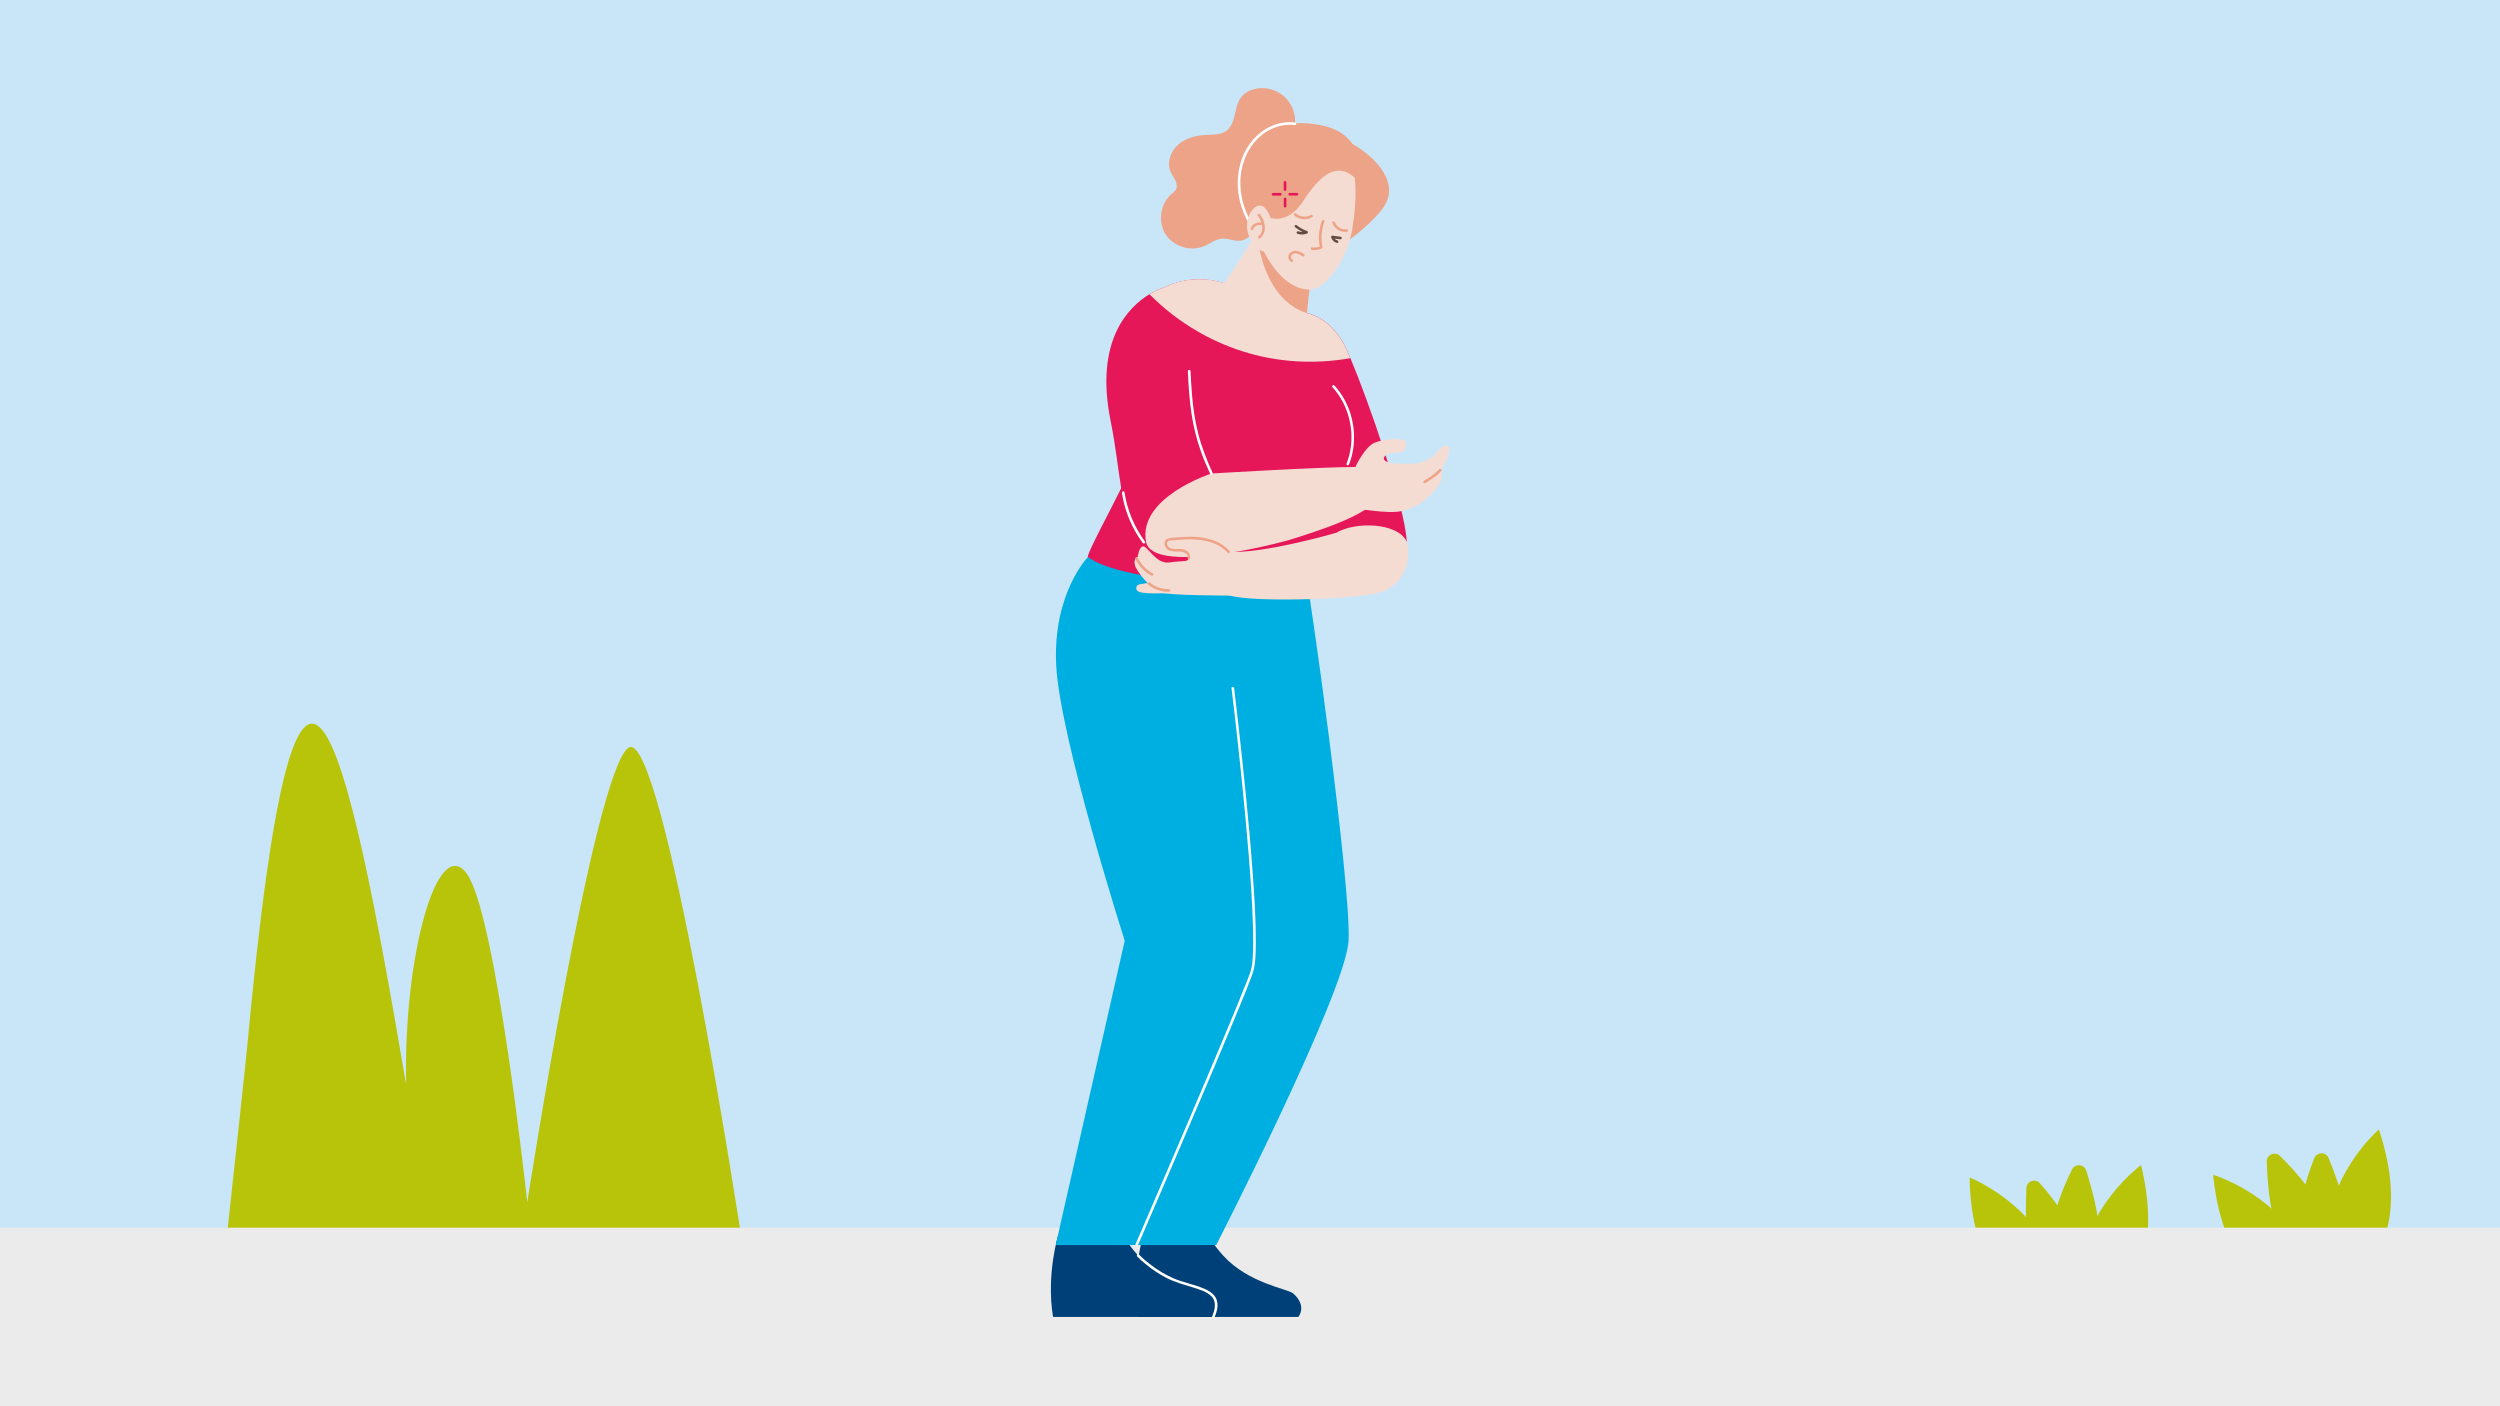 <?xml version="1.0" encoding="UTF-8"?>
<svg xmlns="http://www.w3.org/2000/svg" id="uuid-7d0e1ad8-256b-467f-84a3-a718fc3e1801" data-name="Ebene 1" width="560" height="315" viewBox="0 0 560 315">
  <defs>
    <style>
      .uuid-824190cf-e744-4d69-9b22-191f2d55413e {
        fill: #ebebec;
      }

      .uuid-6f05c9a1-5f37-4e31-b25a-51bb6e882b31 {
        fill: #eda387;
      }

      .uuid-1355c297-7617-4cf7-9b5e-29fc4ce4a78c {
        fill: #fff;
      }

      .uuid-0d589953-107a-4252-b25e-d1775a20eb3a {
        fill: #e61759;
      }

      .uuid-56c0a5b1-d0e9-4e1f-b086-8596b310db13 {
        fill: #004078;
      }

      .uuid-103df757-41f7-44bd-a1d6-98a7417f7861 {
        fill: #f5dcd3;
      }

      .uuid-6d0f89c9-6449-4f21-abab-d6cb2c50b757 {
        fill: #00afe1;
      }

      .uuid-c62dd5e2-dba9-4a59-a1f8-ad5b7c1da664 {
        fill: #b8c40a;
      }

      .uuid-79faafeb-c995-40d8-86e1-999f6062bd32 {
        fill: #c9e6f8;
      }

      .uuid-8fa2aa2a-e741-4853-b7ea-154aad690a44 {
        fill: #644c42;
      }
    </style>
  </defs>
  <rect class="uuid-79faafeb-c995-40d8-86e1-999f6062bd32" width="560" height="315"></rect>
  <g>
    <path class="uuid-c62dd5e2-dba9-4a59-a1f8-ad5b7c1da664" d="M520.4,271.85c.41.84.77,1.69,1.1,2.54.2-2.19.71-4.35,1.44-6.43.94-2.67,2.23-5.2,3.76-7.58,1.51-2.35,3.27-4.54,5.24-6.52.23-.24.47-.47.71-.7.09-.08.25-.08.29.05.79,2.43,1.46,4.9,1.93,7.41.47,2.51.74,5.06.72,7.61-.01,1.42-.12,2.84-.32,4.25-.38,2.54-1.13,5.04-2.25,7.35-.36.74-.76,1.46-1.19,2.16,3.79-3.06,8.35-5.19,13.14-6.04,1.39-.25,2.46,1.17,1.87,2.45-3.15,6.81-8.66,12.5-15.34,15.9.02.06.05.12.07.18.03.11.05.23.06.34l.8.16c1.83.37,1.34,2.96-.47,2.81-.87-.07-1.72-.24-2.54-.51,0,0,0,0,0,0-.14-.03-.26-.08-.38-.13-.74-.27-1.45-.62-2.12-1.03-.34-.21-.75-.32-1.15-.27-.23.03-.49,0-.74-.13-2.66-1.25-5.26-2.61-7.81-4.08-2.34-1.35-4.65-2.8-6.26-5.02-.8-1.1.51-2.81,1.77-2.11.32.18.64.36.96.55.13-.12.28-.22.46-.28.15-.05.29-.09.43-.11-2.2-3.02-3.77-6.37-4.78-9.75-1.45-4.84-1.86-9.78-2.05-14.7-.06-1.56,1.82-2.39,2.94-1.3,4.15,4.04,7.42,8.16,9.74,12.93Z"></path>
    <path class="uuid-c62dd5e2-dba9-4a59-a1f8-ad5b7c1da664" d="M514.84,275.24c-.03.93-.01,1.86.04,2.77-1.09-1.92-2.43-3.68-3.95-5.27-1.95-2.05-4.17-3.83-6.54-5.37-2.34-1.52-4.85-2.8-7.45-3.8-.31-.12-.62-.24-.94-.35-.11-.04-.26.03-.25.17.28,2.54.68,5.07,1.28,7.55.6,2.48,1.4,4.92,2.47,7.23.6,1.29,1.27,2.54,2.04,3.74,1.39,2.16,3.1,4.13,5.07,5.78.63.53,1.29,1.02,1.98,1.48-4.71-1.23-9.74-1.31-14.46-.12-1.37.34-1.76,2.08-.7,3,5.67,4.91,13.03,7.85,20.52,8.2,0,.07,0,.13.01.2.02.12.05.23.09.33l-.66.47c-1.51,1.08-.01,3.25,1.58,2.38.76-.42,1.47-.93,2.11-1.51,0,0,0,0,0,0,.12-.08.21-.18.29-.28.56-.55,1.07-1.16,1.51-1.81.23-.33.55-.6.94-.72.23-.07.44-.21.62-.42,1.91-2.23,3.73-4.54,5.44-6.92,1.58-2.19,3.09-4.46,3.65-7.15.28-1.33-1.62-2.35-2.48-1.2-.22.3-.43.6-.65.9-.17-.06-.35-.08-.54-.07-.15.01-.3.04-.44.07.76-3.65.82-7.36.36-10.85-.67-5.01-2.32-9.69-4.17-14.26-.59-1.44-2.64-1.42-3.21.03-2.13,5.39-3.42,10.48-3.58,15.79Z"></path>
    <path class="uuid-c62dd5e2-dba9-4a59-a1f8-ad5b7c1da664" d="M459.23,277.39c-.11.93-.17,1.85-.19,2.76-.92-2-2.12-3.87-3.5-5.58-1.77-2.2-3.84-4.16-6.07-5.89-2.21-1.71-4.6-3.19-7.11-4.41-.3-.15-.6-.29-.91-.42-.11-.05-.26,0-.26.15.06,2.55.26,5.11.65,7.63.39,2.52.98,5.01,1.86,7.41.49,1.34,1.06,2.64,1.72,3.9,1.21,2.27,2.75,4.37,4.58,6.18.58.58,1.2,1.12,1.85,1.64-4.6-1.62-9.6-2.11-14.4-1.32-1.39.23-1.93,1.92-.94,2.93,5.24,5.37,12.33,8.9,19.77,9.88,0,.07,0,.13,0,.2,0,.12.03.23.06.34l-.7.42c-1.6.95-.28,3.23,1.38,2.5.8-.35,1.54-.8,2.22-1.33,0,0,0,0,0,0,.12-.07.22-.16.31-.25.61-.5,1.16-1.07,1.66-1.68.25-.31.6-.55,1-.64.23-.05.46-.17.66-.37,2.09-2.06,4.09-4.21,6-6.44,1.75-2.06,3.45-4.19,4.23-6.82.39-1.31-1.42-2.48-2.37-1.4-.24.28-.48.56-.72.84-.16-.07-.34-.11-.53-.11-.15,0-.3.01-.44.04,1.06-3.58,1.43-7.26,1.25-10.78-.25-5.05-1.5-9.84-2.97-14.54-.47-1.49-2.51-1.65-3.2-.25-2.57,5.2-4.28,10.17-4.88,15.44Z"></path>
    <path class="uuid-c62dd5e2-dba9-4a59-a1f8-ad5b7c1da664" d="M465.6,278.74c.34.87.63,1.75.88,2.63.38-2.17,1.07-4.28,1.97-6.29,1.15-2.58,2.65-5,4.38-7.24,1.7-2.21,3.64-4.25,5.76-6.07.25-.22.51-.43.77-.64.09-.08.26-.06.29.08.59,2.49,1.05,5,1.31,7.55.26,2.54.32,5.1.08,7.64-.13,1.42-.35,2.82-.68,4.21-.59,2.5-1.55,4.93-2.86,7.14-.42.71-.88,1.39-1.37,2.05,4.03-2.73,8.75-4.48,13.59-4.93,1.4-.13,2.35,1.37,1.66,2.6-3.7,6.52-9.67,11.74-16.61,14.57.02.06.04.12.05.19.02.12.03.23.03.34l.78.23c1.79.52,1.09,3.06-.7,2.77-.86-.14-1.69-.38-2.49-.72,0,0,0,0,0,0-.14-.04-.26-.1-.37-.16-.72-.33-1.4-.74-2.03-1.21-.32-.24-.72-.38-1.13-.37-.24,0-.48-.05-.73-.19-2.54-1.47-5.03-3.03-7.44-4.71-2.22-1.54-4.4-3.17-5.82-5.52-.71-1.17.74-2.75,1.94-1.96.31.2.61.42.91.63.14-.11.3-.19.48-.24.15-.04.29-.06.44-.08-1.94-3.19-3.22-6.66-3.95-10.11-1.04-4.95-1.04-9.91-.82-14.83.07-1.55,2.01-2.21,3.04-1.04,3.8,4.37,6.72,8.74,8.64,13.69Z"></path>
    <path class="uuid-c62dd5e2-dba9-4a59-a1f8-ad5b7c1da664" d="M50.92,276.05c10.11,13.55,24.19-6.75,37.99,2.5,7.31,4.9,17.67,2.23,25.5,6.03,51.67,25.06,51.68-7.29,51.68-7.29,0,0-17.66-115.66-25.39-109.75s-22.59,101.78-22.59,101.78c0,0-6.93-64.42-13.52-73.57s-14.24,18.41-13.62,47.12c-13.76-80.73-24.48-128.04-35.59-8.5-.05,1.05-4.37,40.63-4.47,41.68Z"></path>
    <rect class="uuid-824190cf-e744-4d69-9b22-191f2d55413e" x="0" y="275" width="560" height="40" transform="translate(560 590) rotate(-180)"></rect>
  </g>
  <g>
    <path class="uuid-56c0a5b1-d0e9-4e1f-b086-8596b310db13" d="M237.05,276.65s-2.73,8.78-1.17,18.34h35.9s2.06-2.43-1.17-5.27c-1.15-1.01-10.02-2.23-15.68-8.48-5.66-6.24-4.03-9.08-4.03-9.08l-13.85,4.49Z"></path>
    <path class="uuid-56c0a5b1-d0e9-4e1f-b086-8596b310db13" d="M256.1,276.65s-2.73,8.78-1.17,18.34h35.9s2.06-2.43-1.17-5.27c-1.15-1.01-10.02-2.23-15.68-8.48-5.66-6.24-4.03-9.08-4.03-9.08l-13.85,4.49Z"></path>
    <path class="uuid-6d0f89c9-6449-4f21-abab-d6cb2c50b757" d="M263.79,124.77s-7.87,8.04-7.12,24.15c.75,16.11,15.36,61.8,15.36,61.8l-17.23,68.17h17.63s28.98-56.56,29.65-68.17c.67-11.61-8.96-81.27-9.95-83.71-.99-2.44-28.34-2.24-28.34-2.24Z"></path>
    <path class="uuid-6d0f89c9-6449-4f21-abab-d6cb2c50b757" d="M243.7,124.77s-7.87,8.04-7.12,24.15c.75,16.11,15.36,61.8,15.36,61.8l-15.46,68.17h18.11s26.73-56.56,27.39-68.17c.67-11.61-8.96-81.27-9.95-83.71-.99-2.44-28.34-2.24-28.34-2.24Z"></path>
    <path class="uuid-0d589953-107a-4252-b25e-d1775a20eb3a" d="M315.12,121.32c-7.59-4.43-13.6-2.8-15.29-2.19-.31.11-.47.19-.47.19,0,0-5.36-23.47-7.91-31.46-.7-2.21-1.66-4.66-2.67-7.05-2.66-6.28-5.71-12.15-5.71-12.15l9.7,1.49s5.46.74,8.91,8.22c.24.53.52,1.15.81,1.86,3.93,9.28,12.16,32.74,12.63,41.09Z"></path>
    <path class="uuid-0d589953-107a-4252-b25e-d1775a20eb3a" d="M299.83,119.14c-2.11,7.94-4.85,13.53-4.98,13.52-9.69-.84-43.28-1.9-51.15-7.88-.46-.35,4.75-9.94,7.45-15.43,1.03-2.1,1.7-3.6,1.54-3.75-.79-.99,11.83,13.03,11.12,11.96-1.71-2.59-3.53-5.09-5.46-7.48-1.77-2.2-3.63-4.32-5.57-6.34-.62-17.27.05-33.29,2.53-35.56.81-.75,1.63-1.41,2.43-1.98.98-.7,1.94-1.27,2.89-1.74,0,0,0,0,0,0,8.9-4.41,16.42.24,16.42.24l5.99,3.99s7.45,3.89,13.12,12.29c.91,1.35,1.78,2.82,2.56,4.41,5.3,10.78,3.67,24.04,1.08,33.77Z"></path>
    <path class="uuid-0d589953-107a-4252-b25e-d1775a20eb3a" d="M258.43,121.96c-4.59-1.03-6.17-5.98-7.28-12.62-.74-4.45-1.28-9.67-2.36-14.99-3.68-18.1,4.03-25.63,8.68-28.44,1.74-1.05,3.04-1.44,3.17-1.47,0,0,0,0,0,0,0,0,.45,2.81,1.25,5.46.39,1.29.87,2.54,1.42,3.41,1.69,2.66,6.93,23.4,9.59,34.06,2.65,10.66-4.99,16.74-14.48,14.6Z"></path>
    <path class="uuid-103df757-41f7-44bd-a1d6-98a7417f7861" d="M271.36,106.07s24.05-1.46,32.28-1.47,5.87,1.31,5.48,5.12c-.39,3.81-5.78,6.62-19.03,10.84-5.74,1.83-32.11,8.05-33.39.75-1.76-9.97,14.66-15.24,14.66-15.24Z"></path>
    <path class="uuid-1355c297-7617-4cf7-9b5e-29fc4ce4a78c" d="M266.08,83.15c.15,3.16.34,6.33.81,9.46.43,2.89,1.12,5.72,2.1,8.47.62,1.75,1.34,3.45,2.12,5.13.16.34.66.04.51-.3-1.31-2.84-2.45-5.77-3.23-8.81-.71-2.77-1.12-5.6-1.36-8.44-.16-1.84-.26-3.68-.35-5.52-.02-.38-.6-.38-.59,0h0Z"></path>
    <path class="uuid-1355c297-7617-4cf7-9b5e-29fc4ce4a78c" d="M298.49,86.74c3.22,3.55,4.69,8.51,4.12,13.25-.16,1.33-.5,2.64-.99,3.89-.14.35.43.5.56.16,1.8-4.6,1.4-9.94-.89-14.29-.65-1.23-1.45-2.38-2.39-3.41-.25-.28-.67.14-.41.41h0Z"></path>
    <path class="uuid-103df757-41f7-44bd-a1d6-98a7417f7861" d="M302.49,80.23c-2.08.37-4.19.61-6.3.72-2.47.13-4.95.09-7.41-.14-2.08-.19-4.15-.52-6.2-.97-7.53-1.67-14.65-5.13-20.67-9.95-1.45-1.16-2.84-2.4-4.16-3.71-.09-.09-.18-.18-.27-.27,1.74-1.05,3.04-1.44,3.17-1.47,0,0,0,0,0,0,8.9-4.41,16.42.24,16.42.24l5.99,3.99,9.7,1.49s5.46.74,8.91,8.22c.24.53.52,1.15.81,1.86Z"></path>
    <path class="uuid-6f05c9a1-5f37-4e31-b25a-51bb6e882b31" d="M299.69,30.82c3.12,1.07,5.97,2.89,8.26,5.26,2.02,2.08,3.66,4.92,3.09,7.77-.38,1.9-1.69,3.46-3.03,4.85-2.52,2.6-5.35,4.9-8.42,6.83,1.21-1.25,1.52-3.15,1.23-4.86-.29-1.71-1.1-3.28-1.9-4.82-1.13-2.16-2.25-4.32-3.38-6.49"></path>
    <path class="uuid-6f05c9a1-5f37-4e31-b25a-51bb6e882b31" d="M289.93,28.78c.54-2.31-.13-4.87-1.73-6.63-1.6-1.76-4.09-2.66-6.44-2.35-1.52.2-3.03.94-3.9,2.21-.77,1.12-.99,2.52-1.3,3.84-.31,1.32-.8,2.71-1.91,3.5-1.22.87-2.85.8-4.35.86-2.29.1-4.65.68-6.38,2.18-1.73,1.51-2.63,4.1-1.67,6.19.3.65.75,1.21,1.05,1.86s.44,1.43.08,2.05c-.22.37-.58.63-.91.91-2.52,2.13-3.17,6.16-1.45,8.98,1.73,2.81,5.62,4.06,8.66,2.78,1.37-.58,2.61-1.61,4.1-1.71,1.28-.09,2.53.55,3.81.48,2.19-.12,3.77-2.23,4.35-4.34.58-2.11.48-4.36,1.04-6.48s2.07-4.26,4.26-4.46"></path>
    <path class="uuid-103df757-41f7-44bd-a1d6-98a7417f7861" d="M274.17,63.5c3.78-5.27,6.94-10.94,6.94-10.94l3.25,2.17,9.52,6.35s-.63,3.48-1.12,9.08c-.2,2.28-13.91,1.1-18.59-6.65Z"></path>
    <path class="uuid-6f05c9a1-5f37-4e31-b25a-51bb6e882b31" d="M292.76,70.15c-9.66-3.06-10.95-16.18-10.95-16.18l2.55.75,9.52,6.35s-.63,3.48-1.12,9.08Z"></path>
    <path class="uuid-103df757-41f7-44bd-a1d6-98a7417f7861" d="M303.43,39.77s.75,4.16-.58,11.89c-1.15,6.68-6.05,13.21-9.41,13.22-9.14.03-15.04-17.12-13.91-24.76,1.13-7.64,8.24-12.93,15.88-11.8s4.68,4.49,8.03,11.46Z"></path>
    <path class="uuid-6f05c9a1-5f37-4e31-b25a-51bb6e882b31" d="M296.11,49.48c-.72,1.91-.86,4-.42,6l.13-.33c-.62.27-1.28.35-1.94.27-.37-.04-.37.54,0,.59.77.09,1.53-.04,2.24-.35.12-.05.16-.21.13-.33-.41-1.9-.26-3.87.42-5.69.13-.35-.43-.51-.56-.16h0Z"></path>
    <path class="uuid-8fa2aa2a-e741-4853-b7ea-154aad690a44" d="M292.77,51.74c-.83-.29-1.6-.72-2.28-1.27-.12-.1-.29-.12-.41,0-.1.1-.12.31,0,.41.52.42,1.08.77,1.68,1.06-.33.02-.65-.02-.96-.13-.15-.05-.32.06-.36.2-.04.16.06.31.2.36.39.14.82.18,1.23.15.33-.03.67-.09.97-.25.23-.13.16-.46-.07-.54Z"></path>
    <path class="uuid-8fa2aa2a-e741-4853-b7ea-154aad690a44" d="M300.27,53.02l-1.82-.23c-.19-.02-.33.21-.28.37.18.6.66,1.08,1.26,1.26.15.04.33-.05.36-.2.04-.16-.05-.31-.2-.36-.03,0-.07-.02-.1-.03,0,0-.03-.01-.04-.02-.05-.02-.1-.05-.15-.08-.02-.01-.04-.03-.07-.04,0,0-.05-.04-.06-.04-.04-.03-.08-.07-.12-.1-.03-.03-.06-.06-.09-.1.44.05.87.11,1.31.16.15.02.3-.15.29-.29,0-.18-.13-.27-.29-.29Z"></path>
    <path class="uuid-6f05c9a1-5f37-4e31-b25a-51bb6e882b31" d="M289.89,48.24c1.09.98,2.76,1.16,4.03.42.33-.19.03-.7-.3-.51-1.04.6-2.43.47-3.32-.33-.28-.25-.7.16-.41.41h0Z"></path>
    <path class="uuid-6f05c9a1-5f37-4e31-b25a-51bb6e882b31" d="M298.47,49.93c.44,1.36,1.89,2.21,3.29,1.98.16-.03.24-.22.2-.36-.05-.17-.2-.23-.36-.2-1.08.18-2.23-.54-2.57-1.57-.12-.36-.68-.2-.56.16h0Z"></path>
    <path class="uuid-6f05c9a1-5f37-4e31-b25a-51bb6e882b31" d="M292.09,56.92c-.67-.47-1.45-.88-2.3-.7-.73.15-1.29.77-1.18,1.54.05.37.27.73.62.88.15.06.31.04.4-.11.07-.12.04-.34-.11-.4-.25-.11-.35-.32-.34-.59,0-.28.19-.52.46-.66.74-.37,1.56.13,2.15.54.13.09.33.02.4-.11.09-.15.02-.31-.11-.4h0Z"></path>
    <path class="uuid-6f05c9a1-5f37-4e31-b25a-51bb6e882b31" d="M283.63,48.43s4.38,2.65,8.31-3.42c3.93-6.07,7.62-8.73,11.5-5.24,1.82-.83,2.12-9.57-7.04-11.61-9.15-2.03-14.92,1.21-17.01,9.03-2.09,7.82-.38,13.15,2.08,15.89,1-1.83,2.16-4.65,2.16-4.65Z"></path>
    <path class="uuid-1355c297-7617-4cf7-9b5e-29fc4ce4a78c" d="M281.09,51.1c-2.37-3.47-3.63-7.73-3.14-11.93.46-3.93,2.49-7.78,5.97-9.82,1.86-1.09,4.02-1.6,6.16-1.33.37.05.37-.54,0-.59-4.05-.5-7.98,1.67-10.25,4.95-2.45,3.53-3.08,8.09-2.19,12.25.52,2.42,1.54,4.72,2.93,6.76.21.31.72.02.51-.3h0Z"></path>
    <path class="uuid-103df757-41f7-44bd-a1d6-98a7417f7861" d="M284.44,52.05s1.11-3.24-1.15-5.51-6.24,3.83-2.28,8.32,3.43-2.8,3.43-2.8Z"></path>
    <path class="uuid-6f05c9a1-5f37-4e31-b25a-51bb6e882b31" d="M281.74,48.31c1.02,1.35,1.59,3.38.15,4.66-.28.25.13.66.41.41,1.63-1.45,1.13-3.82-.06-5.37-.23-.3-.73,0-.51.3h0Z"></path>
    <path class="uuid-6f05c9a1-5f37-4e31-b25a-51bb6e882b31" d="M280.7,51.33s.02-.05.02-.08c0,0,.03-.07.01-.04s.01-.03.02-.04c.01-.02.02-.05.04-.07.02-.04.04-.07.07-.11,0,0,.05-.07.02-.02.01-.02.03-.03.04-.05.06-.07.13-.13.2-.19-.05.04.02-.02.03-.02.02-.01.04-.03.06-.04.04-.03.09-.05.13-.08.04-.02.08-.04.13-.06-.05.02.03-.01.04-.01.02,0,.05-.02.07-.02.1-.03.2-.06.3-.08.03,0,.06-.01.09-.01-.04,0,.01,0,.03,0,.06,0,.11,0,.17-.01.12,0,.24,0,.36.01.16.02.29-.15.29-.29,0-.17-.13-.28-.29-.29-.98-.1-2.07.34-2.37,1.35-.05.15.06.32.2.36s.31-.05.36-.2h0Z"></path>
    <path class="uuid-0d589953-107a-4252-b25e-d1775a20eb3a" d="M287.55,40.83v1.64c0,.15.14.3.3.29s.29-.13.29-.29v-1.64c0-.15-.14-.3-.3-.29s-.29.13-.29.29h0Z"></path>
    <path class="uuid-0d589953-107a-4252-b25e-d1775a20eb3a" d="M287.56,44.56v1.64c0,.15.14.3.3.29s.29-.13.29-.29c0-.55,0-1.09,0-1.64,0-.15-.13-.3-.29-.29s-.29.13-.29.29h0Z"></path>
    <path class="uuid-0d589953-107a-4252-b25e-d1775a20eb3a" d="M290.53,43.21h-1.64c-.15,0-.3.14-.29.3s.13.29.29.29c.55,0,1.09,0,1.64,0,.15,0,.3-.13.29-.29s-.13-.29-.29-.29h0Z"></path>
    <path class="uuid-0d589953-107a-4252-b25e-d1775a20eb3a" d="M286.8,43.22h-1.64c-.15,0-.3.14-.29.3s.13.29.29.29h1.64c.15,0,.3-.14.29-.3s-.13-.29-.29-.29h0Z"></path>
    <path class="uuid-103df757-41f7-44bd-a1d6-98a7417f7861" d="M303.69,104.41s2.13-4.47,4.3-5.27,4.12-.88,5.97-.68.97,3.16-.81,2.93c-1.78-.23-3.94.85-2.9,1.8s4.76.64,6.29.67c1.53.03,3.79-1.1,4.2-1.42s2.34-2.99,3.47-2.58-.48,4.36-1.45,5.33c.97,2.18-1.05,4.6-2.99,6.29-1.94,1.69-3.06,2.26-5.81,2.99s-10.28-.61-10.28-.61v-9.07"></path>
    <path class="uuid-103df757-41f7-44bd-a1d6-98a7417f7861" d="M299.36,119.33s-16.3,4.77-24.17,4.27c-3.34-.21-5.53,8.2.35,9.82,5.88,1.61,29.04.76,33.78-.76,4.74-1.52,7.03-6.53,5.79-11.33-2-4.33-11.58-4.51-15.76-2Z"></path>
    <path class="uuid-103df757-41f7-44bd-a1d6-98a7417f7861" d="M275.54,133.41s-14.23,0-15.94-.76c-1.71-.76-5.12-4.65-5.41-6.17-.28-1.52.66-1.71.66-1.71,0,0,.24-2.31,1.23-2.39s2.85,4.06,5.88,3.61,4.3-.04,4.3-.99-2.11-1.65-4.2-2.22c-2.09-.57-.95-2.66,1.52-2.09,1.98.46,5.39-.15,7.77,1.69,2.39,1.84,7.28,1.81,7.28,1.81l-1.3,8.46-1.8.76Z"></path>
    <path class="uuid-6f05c9a1-5f37-4e31-b25a-51bb6e882b31" d="M275.4,123.39c-2.12-2.33-5.33-3.11-8.37-3.16-.9-.02-1.79.02-2.69.09-.45.03-.9.07-1.34.11-.4.03-.82.04-1.2.14-1.38.37-1.15,2.1-.04,2.66.74.38,1.57.3,2.37.31.75.01,2.15.32,1.87,1.39-.1.37.47.52.56.16.15-.58-.08-1.15-.52-1.55-.49-.44-1.15-.56-1.78-.58-.72-.03-1.53.1-2.21-.24-.45-.23-.95-.97-.46-1.42.27-.24.72-.23,1.06-.26.45-.04.89-.08,1.34-.11.8-.06,1.6-.11,2.41-.11,1.54-.01,3.09.12,4.58.56,1.52.46,2.94,1.25,4.02,2.43.25.28.67-.14.41-.41h0Z"></path>
    <path class="uuid-6f05c9a1-5f37-4e31-b25a-51bb6e882b31" d="M322.39,105.11c-1,1.03-2.15,1.89-3.43,2.56-.33.17-.04.68.3.51,1.32-.68,2.52-1.58,3.55-2.65.26-.27-.15-.69-.41-.41h0Z"></path>
    <path class="uuid-6f05c9a1-5f37-4e31-b25a-51bb6e882b31" d="M254.34,125.2c.75,1.59,2.03,2.92,3.58,3.74.33.18.63-.33.3-.51-1.48-.78-2.66-2.02-3.37-3.53-.16-.34-.67-.04-.51.3h0Z"></path>
    <path class="uuid-103df757-41f7-44bd-a1d6-98a7417f7861" d="M260.64,130.57s-5.83-.19-6.04.76-.31,1.8,6.04,1.56,3.32-1.94,3.32-1.94l-3.32-.38Z"></path>
    <path class="uuid-6f05c9a1-5f37-4e31-b25a-51bb6e882b31" d="M257.18,130.94c1.32,1.07,2.98,1.66,4.69,1.62.38,0,.38-.59,0-.59-1.54.03-3.08-.48-4.27-1.45-.29-.24-.71.18-.41.41h0Z"></path>
    <path class="uuid-1355c297-7617-4cf7-9b5e-29fc4ce4a78c" d="M251.31,110.42c.62,4.05,2.24,7.92,4.67,11.21.22.3.73,0,.51-.3-2.41-3.26-4-7.07-4.61-11.07-.06-.37-.62-.21-.56.16h0Z"></path>
    <path class="uuid-1355c297-7617-4cf7-9b5e-29fc4ce4a78c" d="M275.86,154.13c.24,1.94.47,3.88.69,5.83.54,4.71,1.06,9.41,1.54,14.13.6,5.84,1.16,11.69,1.63,17.55.43,5.35.81,10.72.95,16.09.05,2,.07,4-.02,5.99-.06,1.23-.11,2.53-.48,3.72-.34,1.11-.8,2.19-1.23,3.26-.7,1.77-1.42,3.53-2.14,5.29-2.01,4.88-4.06,9.74-6.11,14.59-2.31,5.46-4.64,10.92-6.98,16.38-2,4.67-4,9.33-6.01,14-1.07,2.48-2.14,4.96-3.21,7.44-.05.11-.1.23-.15.34-.15.34.36.64.51.3.75-1.74,1.51-3.48,2.26-5.22,1.85-4.28,3.69-8.57,5.53-12.85,2.32-5.41,4.64-10.83,6.94-16.25,2.18-5.12,4.35-10.25,6.48-15.39,1.44-3.46,2.89-6.91,4.21-10.41.37-.97.66-1.91.79-2.94.21-1.64.24-3.29.24-4.94.02-5-.3-10.01-.66-15-.42-5.91-.96-11.81-1.54-17.7-.51-5.16-1.06-10.32-1.64-15.48-.31-2.78-.63-5.55-.97-8.32-.02-.13-.03-.26-.05-.39-.05-.37-.63-.37-.59,0h0Z"></path>
    <path class="uuid-1355c297-7617-4cf7-9b5e-29fc4ce4a78c" d="M254.73,281.45c.57.6,1.21,1.15,1.85,1.67,1.46,1.2,3.03,2.26,4.71,3.13,1.93.99,3.98,1.52,6.04,2.17,1.38.43,2.99.9,4.04,1.96,1.23,1.26.74,3.08.14,4.53-.14.35.42.5.56.16.57-1.37,1.03-3.04.23-4.42-.71-1.24-2.16-1.86-3.43-2.33-1.95-.72-4.01-1.12-5.92-1.94-1.93-.82-3.73-1.93-5.38-3.22-.84-.66-1.68-1.35-2.42-2.13-.26-.27-.67.14-.41.41h0Z"></path>
  </g>
</svg>
